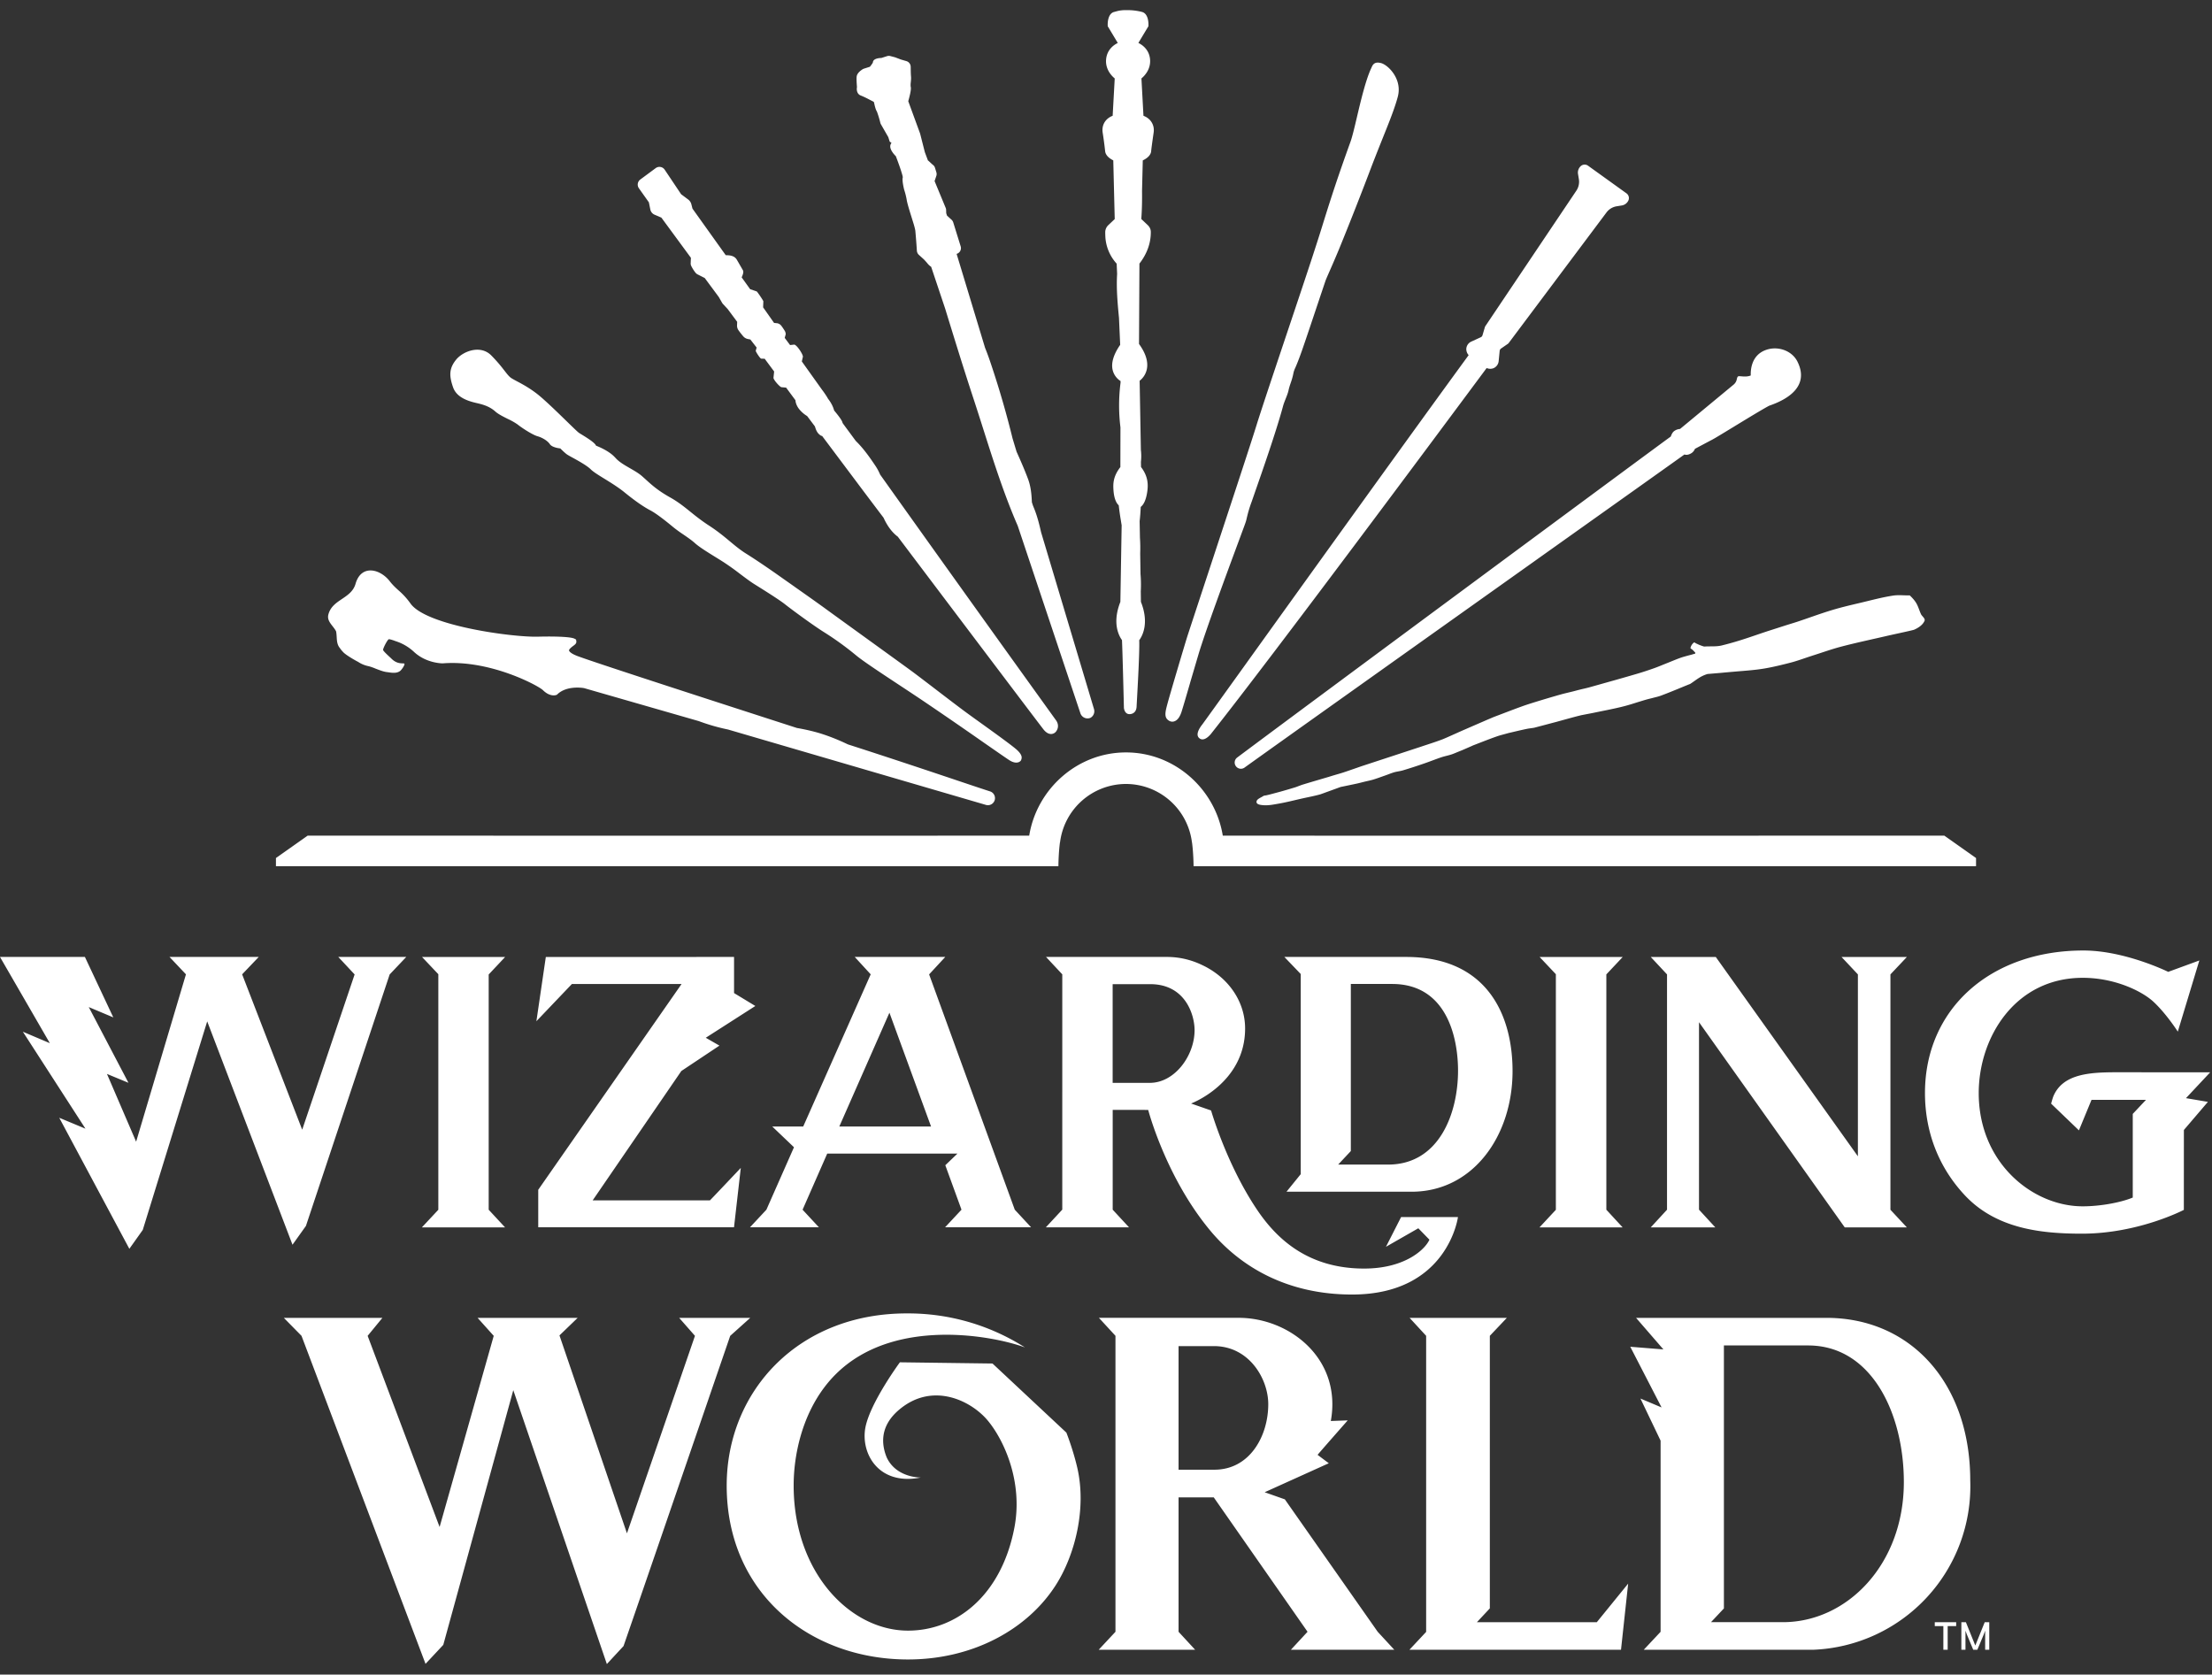 <svg xmlns="http://www.w3.org/2000/svg" width="107" height="81" viewBox="0 0 107 81"><rect x="0" y="0" width="107" height="81" fill="#333333" stroke="none"/><g><g><path fill="#fff" d="M54.034.54c.118-.032.243-.046.363-.05h.183c.215.004.437.029.658.087.33.083.319.593.315.65v.04l-.487.809c.204.102.503.319.56.75.067.508-.26.841-.412.968l.098 1.806c.352.134.544.447.493.808-.067.466-.112.794-.12.9-.018.233-.26.382-.406.45l-.036 1.461c.006.472-.003.916-.034 1.35v.026l.306.29c.096.09.152.208.152.33.006.544-.186 1.068-.55 1.535l-.02 3.888c.326.448.452.858.378 1.222a.961.961 0 0 1-.348.558l.06 3.348c.022.181.025.37.002.578l.005.247c.343.444.357.85.297 1.223-.056.36-.163.593-.311.705-.011.23-.026.462-.053.69l.015.802a7.4 7.4 0 0 1 .012.75l.015 1.001a6.1 6.1 0 0 1 .013.843l.007.507c.404 1.017.081 1.633-.082 1.856.023.514-.071 2.196-.123 3.128l-.005.093c-.011.23-.156.354-.345.354-.217 0-.266-.243-.268-.314l-.008-.325v-.01c-.018-.72-.06-2.39-.085-2.931-.161-.225-.478-.84-.078-1.85l.062-3.706-.027-.163-.013-.082a12.253 12.253 0 0 1-.101-.72c-.149-.137-.234-.401-.256-.751-.018-.296-.018-.644.335-1.099l.004-1.919a8.64 8.64 0 0 1 .005-2.162v-.08a.881.881 0 0 1-.371-.49c-.102-.353.018-.777.353-1.261l-.058-1.307c-.07-.718-.132-1.427-.09-2.124l-.022-.495a2.107 2.107 0 0 1-.546-1.276 4.512 4.512 0 0 1-.007-.263.478.478 0 0 1 .154-.33l.305-.288-.07-2.84c-.142-.07-.374-.218-.394-.45a19.79 19.79 0 0 0-.12-.899c-.053-.368.138-.674.484-.808l.1-1.806c-.154-.127-.479-.46-.412-.968.058-.431.36-.649.56-.748l-.487-.81v-.04c-.004-.058-.015-.568.313-.651l.032-.008.084-.023zM18.86 28.123c.127.165.28.31.435.448.203.175.396.387.566.627.772 1.075 4.952 1.635 6.175 1.598.923-.023 1.594.013 1.755.098l.074.04.015.093c.007.098-.064.15-.147.212-.064.048-.216.16-.207.226.002.011.02.11.352.247.404.167 4.095 1.377 10.669 3.5.46.081.832.17 1.17.275.425.135.86.309 1.297.519 2.196.707 4.111 1.35 5.4 1.783.699.235 1.213.407 1.49.495a.342.342 0 0 1-.201.653l-12.486-3.65a9.657 9.657 0 0 1-1.416-.407l-5.553-1.597h-.003c-.053-.009-.83-.136-1.286.303l-.024.022-.032.01c-.031.011-.305.095-.64-.235-.216-.214-2.556-1.48-4.849-1.296-.041 0-.812-.007-1.4-.566a2.344 2.344 0 0 0-.873-.507s-.26-.1-.328-.094c-.067.005-.29.446-.282.516.006.052.193.226.316.34.044.04.08.074.097.092.214.21.418.216.53.22.056.002.09.003.092.028.005.08-.14.28-.203.332-.163.132-.395.098-.567.072l-.091-.012c-.15-.017-.348-.093-.539-.167a2.556 2.556 0 0 0-.331-.116 1.408 1.408 0 0 1-.515-.212c-.15-.075-.61-.341-.723-.475a1.327 1.327 0 0 1-.16-.196c-.13-.156-.14-.347-.151-.536-.006-.092-.011-.184-.03-.27-.046-.09-.109-.17-.17-.248-.132-.17-.258-.332-.204-.556.095-.378.378-.57.661-.76.276-.186.552-.372.655-.731.272-.954 1.19-.733 1.662-.118zm75.145 51.676v-1.144h-.415v-.188h1.035v.189h-.411v1.143zm2.221-1.331v1.33h-.199v-.922l-.069.188-.308.734h-.2l-.306-.734s-.058-.154-.069-.188v.922h-.199v-1.33h.22l.454 1.127.455-1.127zm-46.44-38.05c.366-2.25 2.322-4.023 4.68-4.023h.003c2.357 0 4.314 1.773 4.68 4.024.33.007 34.904.002 34.904.002l1.533 1.082v.395h-37.85s-.002-.602-.075-1.15l-.001-.007-.002.011a3.22 3.22 0 0 0-3.188-2.831h-.004a3.218 3.218 0 0 0-3.19 2.831l-.002-.01-.002.007c-.072.547-.074 1.149-.074 1.149h-37.85v-.395l1.533-1.082s34.571.005 34.905-.002zm25.475 18.1V47.123l-.785-.832h4.017l-.79.841v11.383l.788.854h-4.022zm6.924-.006l.79.858H79.85l.788-.856V47.132l-.785-.841h3.145l6.873 9.64v-8.799l-.79-.841h3.158l-.794.841v11.385l.794.852h-3.004l-7.05-9.924zM58.15 35.053c.044-.056.877-1.216 2.126-2.954l.011-.016c2.908-4.048 8.054-11.21 10.755-14.904a.578.578 0 0 1-.061-.087l-.002-.004a.439.439 0 0 1-.05-.22.409.409 0 0 1 .235-.342l.464-.213a.152.152 0 0 0 .085-.1l.113-.384a.13.13 0 0 1 .021-.048l4.4-6.55a.775.775 0 0 0 .126-.57l-.04-.244a.421.421 0 0 1 .133-.383.281.281 0 0 1 .35-.02l1.861 1.338a.283.283 0 0 1 .096.337.425.425 0 0 1-.322.249l-.245.04a.764.764 0 0 0-.497.3l-4.73 6.315a.145.145 0 0 1-.039.037l-.33.228a.162.162 0 0 0-.067.112l-.05.508a.415.415 0 0 1-.254.334.437.437 0 0 1-.326-.01l-.23.31-.004.004-.005.007-.004.006c-2.273 3.06-10.015 13.479-13.054 17.32 0 0-.31.436-.566.283-.252-.152-.053-.485.1-.68zm23.51-3.344l.037-.01c.071-.019.143-.035.213-.059.034-.01.087-.01.096-.043.01-.034-.036-.06-.058-.089a.954.954 0 0 0-.07-.07l-.02-.019c-.028-.027-.093-.045-.084-.083a.456.456 0 0 1 .162-.254c.032-.024.076.028.114.044.035.014.07.031.104.047.012.005.023.012.035.016.075.028.15.059.227.08.023.006.048.003.072.002.268-.015.542.013.802-.051.952-.235 1.558-.48 2.345-.732l.66-.212c.215-.069.432-.133.647-.203.569-.188 1.13-.4 1.704-.571.448-.135.905-.24 1.361-.348.52-.123 1.039-.264 1.568-.345.242-.037.49-.009.736-.009.026 0 .06-.01.08.01.112.108.22.224.3.358.1.167.149.359.23.535.053.112.222.215.173.328-.088.202-.301.339-.502.428-.068.03-.995.225-1.302.296-.745.174-1.495.33-2.235.525-.457.12-.904.282-1.355.424l-.073.024c-.34.109-.675.237-1.02.326-1.52.392-1.656.331-3.334.49l-.009.001-.665.056c-.357.106-.53.278-.835.477-.017.011-.038.016-.057.023-.453.183-.903.376-1.361.546-.141.053-.29.082-.435.122l-.063.015c-.067.017-.135.033-.202.052-.103.029-.205.061-.307.092-.33.1-.53.174-.945.274-.434.104-.874.185-1.31.277-.158.033-.556.106-.613.12-.37.09-.735.196-1.102.295l-.025.008c-.376.099-.75.199-1.126.297a.592.592 0 0 1-.056.01c-.107.017-.214.027-.32.05-.3.062-.599.136-.898.205l-.004.001-.018.006c-.173.05-.349.09-.519.15-.38.133-.754.283-1.13.428-.029.01-.056.025-.083.037l-.452.197-.138.055c-.01.005-.02.01-.031.013-.117.047-.232.1-.352.14-.16.053-.326.083-.486.136-.279.092-.551.204-.83.299a26.38 26.38 0 0 1-1.042.338c-.14.041-.289.054-.43.095-.152.045-.298.109-.448.16-.19.066-.377.137-.568.194-.14.041-.284.068-.425.103-.111.027-.221.057-.333.082-.237.052-.476.1-.714.15-.031.007-.064.01-.094.02-.04.013-.956.349-.98.355-.288.08-.584.135-.876.2-.376.084-.749.182-1.128.248-.243.042-.49.095-.736.078-.125-.009-.34-.027-.346-.152-.008-.144.204-.207.323-.289.044-.03.103-.026.155-.039l.053-.012.116-.028.462-.123c.224-.061.607-.174.76-.222.06-.018.117-.043.176-.064.068-.025.135-.052.205-.073.412-.126.826-.245 1.24-.368.096-.03.192-.06.288-.088.126-.038.253-.072.378-.112.17-.054.338-.114.506-.172.148-.05.296-.103.444-.154l.044-.014 1.758-.577.897-.295.07-.022c.38-.129.764-.246 1.139-.39.137-.053.728-.323 1.024-.452l1.126-.489.255-.108.039-.017c.473-.178.944-.363 1.42-.534.41-.148 1.517-.473 1.818-.557.199-.056.4-.1.6-.15.11-.028.218-.058.327-.085.214-.054.3-.066.53-.131.77-.216 1.541-.43 2.308-.656.262-.078.52-.165.778-.256.18-.064.356-.139.534-.21.25-.098.49-.203.745-.294.115-.04.233-.07.35-.104.004 0 .007-.002.011-.003zM29.76 22.134c.176.207.45.363.72.518.206.119.412.237.572.376l.082.073.1.09c.293.267.59.538 1.187.872.386.217.662.44.964.683.257.207.532.429.91.675.434.283.743.54 1.023.774.25.208.477.397.751.57.586.367 1.26.833 1.76 1.188l.6.422.001.002.003.002c.482.339 1.06.746 1.524 1.084.321.234 1.15.833 1.987 1.438l.023.017.006.004c.948.685 1.9 1.374 2.139 1.55.19.139.602.454 1.062.805l.002.002c.638.488 1.367 1.046 1.722 1.3l.254.184.226.162c.682.49 1.612 1.158 1.827 1.36.269.255.222.385.193.467v.003c-.026.083-.222.246-.584.009-.146-.094-.669-.458-1.323-.912l-.005-.004a223.39 223.39 0 0 0-2.97-2.04 193.13 193.13 0 0 0-1.048-.694c-.894-.59-1.71-1.128-2.046-1.405a14.657 14.657 0 0 0-1.56-1.13c-.52-.324-1.567-1.094-1.877-1.34-.27-.216-.954-.645-1.371-.906l-.155-.097c-.18-.114-.41-.288-.653-.47A12.677 12.677 0 0 0 35 27.19a28.476 28.476 0 0 0-.41-.256c-.376-.233-.762-.472-.973-.661-.158-.143-.367-.286-.572-.426a6.568 6.568 0 0 1-.474-.345c-.292-.243-.801-.652-1.106-.812-.304-.16-.696-.42-1.24-.862-.303-.249-.669-.474-.986-.67-.289-.178-.537-.331-.661-.454-.185-.186-.634-.432-.915-.586a3.892 3.892 0 0 1-.223-.127c-.125-.085-.336-.3-.336-.3s-.39-.035-.504-.204c-.112-.168-.37-.322-.6-.386-.232-.065-.734-.387-.966-.572a3.187 3.187 0 0 0-.467-.264c-.226-.113-.465-.233-.6-.354-.243-.22-.522-.325-.868-.405-.349-.08-.994-.233-1.182-.77-.187-.538-.207-.9.141-1.332.332-.415 1.184-.747 1.711-.207.317.323.505.565.643.744.126.162.211.272.316.344.07.046.165.097.281.159.252.133.6.318.986.62.347.272.96.868 1.42 1.316l.002.002c.295.287.527.513.588.554.033.023.086.055.15.094.238.147.627.386.677.528 0 0 .621.227.926.577zm36.58-18.858c.061-.14.139-.311.467-.224.335.088 1.035.766.809 1.622-.144.547-.414 1.22-.727 1.997-.16.4-.332.834-.515 1.305a169.127 169.127 0 0 1-1.604 4.082c-.221.53-.395.925-.511 1.186l-.021.049c-.061.14-.1.233-.115.273l-.074.218-.002.007c-.049.145-.117.35-.198.587l-.023.07c-.279.835-.683 2.044-.85 2.517-.148.42-.247.66-.316.817a1.348 1.348 0 0 0-.087.234 3.127 3.127 0 0 1-.134.494l-.011.032c-.038.112-.074.22-.098.34-.027.124-.083.266-.139.406l-.002.006c-.051.127-.102.257-.13.37-.33 1.218-1.005 3.147-1.352 4.14l-.002.005-.028.082-.065.187c-.03.087-.056.163-.078.222a6.08 6.08 0 0 0-.212.704l-.006.025-.012.05a1.685 1.685 0 0 1-.042.16c-.015.05-.09.255-.21.576l-.004.01-.001.004-.001.003-.191.516c-.564 1.523-1.543 4.173-1.882 5.306l-.392 1.329-.02.072-.003.007v.004c-.151.52-.29 1-.397 1.343-.078.252-.189.412-.329.471a.297.297 0 0 1-.25-.001.346.346 0 0 1-.069-.042c-.203-.147-.148-.395-.048-.769.146-.545.797-2.73.953-3.235.06-.189.482-1.472 1.017-3.096l.253-.768c.833-2.527 1.836-5.569 2.078-6.355.23-.746.864-2.636 1.497-4.527l.1-.298c.52-1.55 1.01-3.013 1.258-3.787.16-.493.29-.903.41-1.294l.064-.206c.298-.944.581-1.84 1.237-3.66.085-.241.188-.673.306-1.175.187-.794.422-1.785.687-2.358zm-30.46 10.131l-.003.01.41.572.317.107c.043.033.303.42.319.471l.002.007-.011.292.53.754.151.015a.322.322 0 0 1 .201.125c.055.072.126.18.17.252.023.043.037.09.04.141l.003.007-.051.183.26.348.207-.023.011.004c.13.048.392.444.403.574v.007l-.053.23.986 1.382c.05.06.23.317.281.422.142.18.243.37.297.571a.6.6 0 0 1 .026.03l.02.023.032.04c.1.125.266.33.318.462.003.014.009.029.009.043.05.072.165.227.304.415l.004.005.333.452c.375.363.682.805.943 1.193.09.134.168.275.235.435a2870.27 2870.27 0 0 0 8.483 11.85c.269.341.004.604.004.604a.308.308 0 0 1-.221.094c-.125-.002-.243-.074-.355-.21-.178-.22-5.9-7.8-7.057-9.335-.27-.2-.502-.507-.69-.919a294.726 294.726 0 0 1-1.304-1.73l-.726-.968-.941-1.255a.156.156 0 0 1-.07-.024c-.175-.114-.226-.271-.278-.438l-.375-.5a1.457 1.457 0 0 1-.37-.316.89.89 0 0 1-.178-.332.725.725 0 0 1-.018-.117l-.451-.61-.241-.023c-.104-.058-.33-.312-.368-.431l-.004-.01.033-.317-.459-.618-.172-.002-.01-.007c-.057-.034-.235-.308-.247-.364l-.002-.011.043-.156-.304-.39-.12-.023a.4.4 0 0 1-.217-.123 3.741 3.741 0 0 1-.236-.301.382.382 0 0 1-.07-.247l.006-.161-.458-.616-.24-.258-.03-.043-.16-.281-.681-.92-.359-.182a.324.324 0 0 1-.083-.07 1.759 1.759 0 0 1-.223-.358.32.32 0 0 1-.012-.147v-.047l.008-.174-1.428-1.943-.336-.145a.347.347 0 0 1-.199-.248l-.07-.347-.483-.681a.306.306 0 0 1 .064-.42l.75-.555a.305.305 0 0 1 .428.069l.8 1.194.343.257a.42.42 0 0 1 .153.229l.054.212 1.608 2.251.101.004c.214.01.356.08.434.212.094.16.213.368.295.51.053.091-.011.238-.055.338zm14.085 11.044l.053.13c.164.401.262.813.342 1.164L52.92 34.3a.364.364 0 0 1-.134.397l-.008.006-.027.017a.364.364 0 0 1-.488-.215l-3.033-9.072c-.66-1.512-1.178-3.141-1.679-4.718-.148-.466-.297-.932-.447-1.39-.486-1.476-.954-2.997-1.36-4.317l-.002-.009-.021-.068-.678-2.025a.758.758 0 0 1-.181-.167 2.404 2.404 0 0 0-.118-.134l-.044-.049-.254-.23a.304.304 0 0 1-.094-.194 36.134 36.134 0 0 0-.074-.96c-.01-.1-.074-.316-.098-.39l-.136-.437c-.08-.261-.167-.547-.188-.702a3.431 3.431 0 0 0-.12-.469c-.096-.395-.082-.542-.065-.602-.011-.096-.125-.464-.336-1.015-.123-.123-.275-.315-.271-.482a.247.247 0 0 1 .06-.16.204.204 0 0 0-.039-.032l-.047-.03-.069-.22-.353-.615a.324.324 0 0 1-.03-.069 5.119 5.119 0 0 0-.168-.556c-.058-.078-.105-.277-.128-.388l-.022-.078-.25-.129a4.1 4.1 0 0 0-.377-.177c-.17-.06-.218-.245-.187-.412l-.003-.035c-.009-.123-.028-.375-.01-.485.03-.177.245-.315.31-.353l.033-.013.295-.094c.091-.11.138-.187.145-.209.006-.13.147-.208.412-.217l.272-.087a.287.287 0 0 1 .161-.004l.228.06.278.105.266.078c.127.036.21.149.212.28.002.235.007.405.015.47.007.075 0 .167-.01.265a1.033 1.033 0 0 0-.007.218c.013.044.043.145-.116.708l.573 1.565.229.9.15.401.018.01.207.191c.056.036.096.09.116.154l.065.212a.284.284 0 0 1-.007.198l-.078.232.536 1.294a.26.26 0 0 1 .022.105l.005.153.039.12.215.195c.04.034.066.078.084.127l.36 1.16a.286.286 0 0 1-.025.234.297.297 0 0 1-.17.134l1.377 4.546c.098.239.196.51.316.873a44.664 44.664 0 0 1 1.013 3.506l.194.643c.174.386.375.841.55 1.307.146.386.175.774.191 1.139zm36.987-6.95c.555 1.131-.373 1.782-1.363 2.12-.24.119-1.05.612-1.736 1.03-.48.292-.899.548-1.02.611-.28.147-.691.366-.844.448a.44.44 0 0 1-.165.206c-.065.042-.21.118-.342.067-.417.3-3.44 2.449-7.096 5.048l-.065.047c-5.61 3.99-12.68 9.015-14.12 10.051a.3.3 0 0 1-.432-.089.3.3 0 0 1 .076-.397C62.043 34.99 80 21.706 80.82 21.115l.007-.019c.025-.065.067-.174.149-.238a.531.531 0 0 1 .292-.109l2.59-2.144a.447.447 0 0 0 .154-.256.474.474 0 0 1 .03-.101c.012-.031.039-.051.075-.051.034-.001.076.002.123.006.128.01.295.024.448-.042v-.019c-.003-.163-.018-.99.798-1.236.545-.165 1.203.058 1.466.595zm-8.54 62.298H68.178l.808-.864V64.614l-.8-.868h4.704l-.823.868v13.184l-.627.67h5.8l1.518-1.868zm-15.968 0l.805-.87-4.537-6.501H57.01v6.502l.803.87h-4.667l.812-.87V64.614l-.801-.87h6.762c2.456 0 5 1.974 4.456 4.99l.817-.03s-1.421 1.614-1.457 1.668l.542.406-.004.002-3.098 1.4.976.344 4.491 6.405.803.87zm-3.701-8.709c1.715 0 2.606-1.63 2.606-3.17 0-1.227-.926-2.808-2.626-2.808h-1.713v5.978zm-6.648-.163c.492 2.029-.104 4.305-1.02 5.74-1.366 2.141-4.007 3.602-7.155 3.602-4.727 0-8.768-3.186-8.768-8.412 0-4.57 3.477-8.356 8.768-8.327a10.52 10.52 0 0 1 5.66 1.646c-1.584-.589-7.025-1.644-9.711 1.938-1.068 1.42-1.478 3.244-1.478 4.743 0 4.218 2.743 7.017 5.53 7.017 2.355 0 4.514-1.71 5.145-4.967.433-2.235-.506-4.254-1.278-5.185-.794-.963-2.656-1.896-4.272-.553-.966.8-.887 1.693-.62 2.336.47.99 1.645.963 1.645.963-2.055.411-2.923-1.184-2.677-2.433.236-1.198 1.666-3.14 1.666-3.14l4.48.059 3.573 3.342s.301.754.512 1.632zm-37.51-6.312l-.856-.87h4.769l-.714.87 3.481 9.246 2.618-9.246-.781-.87h4.841l-.88.849 3.264 9.574 3.29-9.553-.764-.87h3.439l-.97.87-.966 2.811-.039.113-.002.007-.023.068c-1.277 3.718-3.376 9.832-4.13 12.006l-.807.87-4.526-13.248-3.386 12.32-.859.919zm89.585-16.158c-.564-.522-1.878-1.16-3.422-1.16-3.267 0-5.03 2.871-5.032 5.574 0 3.384 2.61 5.479 5.03 5.479.83 0 1.825-.176 2.421-.424V53.88l.64-.68h-2.635l-.609 1.476-1.345-1.292s.07-.265.114-.37c.459-1.06 1.722-1.144 2.978-1.148l4.602.002-1.171 1.25 1.061.18-1.162 1.36-.002 3.864s-2.195 1.151-4.925 1.151c-1.948 0-4.145-.223-5.677-1.865-1.256-1.345-1.92-3.052-1.92-4.937 0-4.06 3.154-6.895 7.666-6.895 2.008 0 4.1 1.033 4.1 1.033l1.506-.551-1.042 3.442s-.551-.863-1.176-1.443zM88.346 63.745c4.096 0 6.96 3.178 6.96 7.874a7.914 7.914 0 0 1-7.58 8.18h-8.213l.814-.868v-9.246l-.975-2.037 1.022.43-1.514-2.935 1.603.129-1.323-1.527zm-2.105 14.72c3.112 0 5.851-2.798 5.853-6.773 0-3.306-1.55-6.612-4.63-6.612H83.39V77.8l-.625.665zM67.774 58.871h2.751s-.491 3.746-5.122 3.746c-3.082 0-5.36-1.292-6.86-3.092-2.156-2.59-3.002-5.838-3.002-5.838l-1.717-.002v4.828l.79.854H50.59l.795-.857V47.129l-.786-.841h5.865c.564 0 1.142.13 1.675.386 1.289.6 2.09 1.78 2.09 3.074 0 2.652-2.614 3.629-2.614 3.629l.968.337s.756 2.644 2.257 4.85c.96 1.409 2.478 2.797 5.147 2.797 1.96 0 2.942-.914 3.158-1.397l-.538-.552-1.565.896zm-13.952-6.493h1.8c1.198 0 2.16-1.31 2.163-2.543 0-.758-.452-2.231-2.145-2.231h-1.818zm9.098 4.416v-9.68l-.794-.828 5.889.002c3.957 0 5.151 2.853 5.151 5.52 0 3.144-1.921 5.836-4.881 5.836h-6.054zm1.81-.463h2.417c2.463 0 3.382-2.467 3.382-4.546 0-1.539-.515-4.19-3.19-4.19h-1.996v8.082zm-15.643 2.182l.79.852h-4.161l.794-.852-.783-2.15.587-.563h-6.299l-1.192 2.714.79.851h-3.334l.794-.852 1.334-3.02-1.05-1.002h1.496l3.265-7.362-.772-.841h4.379l-.781.844zm-6.063-9.528l-2.425 5.506h4.439zM6.257 60.405l-3.391-6.338 1.268.528-3.028-4.69 1.305.554L0 46.288h4.107l1.374 2.924-1.187-.499 1.92 3.663-1.04-.43 1.411 3.278 2.41-8.095-.795-.841 4.318-.002-.805.843 2.905 7.515 2.536-7.51-.79-.846h3.288l-.803.846-4.05 12.163-.65.911-4.126-10.804-3.117 10.088zm18.174-1.036h-4.024l.796-.852V47.123l-.787-.832h4.017l-.794.845v11.379zm11.077-13.081v1.747l1.03.625-2.398 1.537.661.38-1.843 1.228-4.289 6.257h5.672c.012-.002 1.493-1.57 1.493-1.57l-.328 2.873h-9.47V57.55l6.934-9.954h-5.305l-1.718 1.801.456-3.108z"/></g></g></svg>
